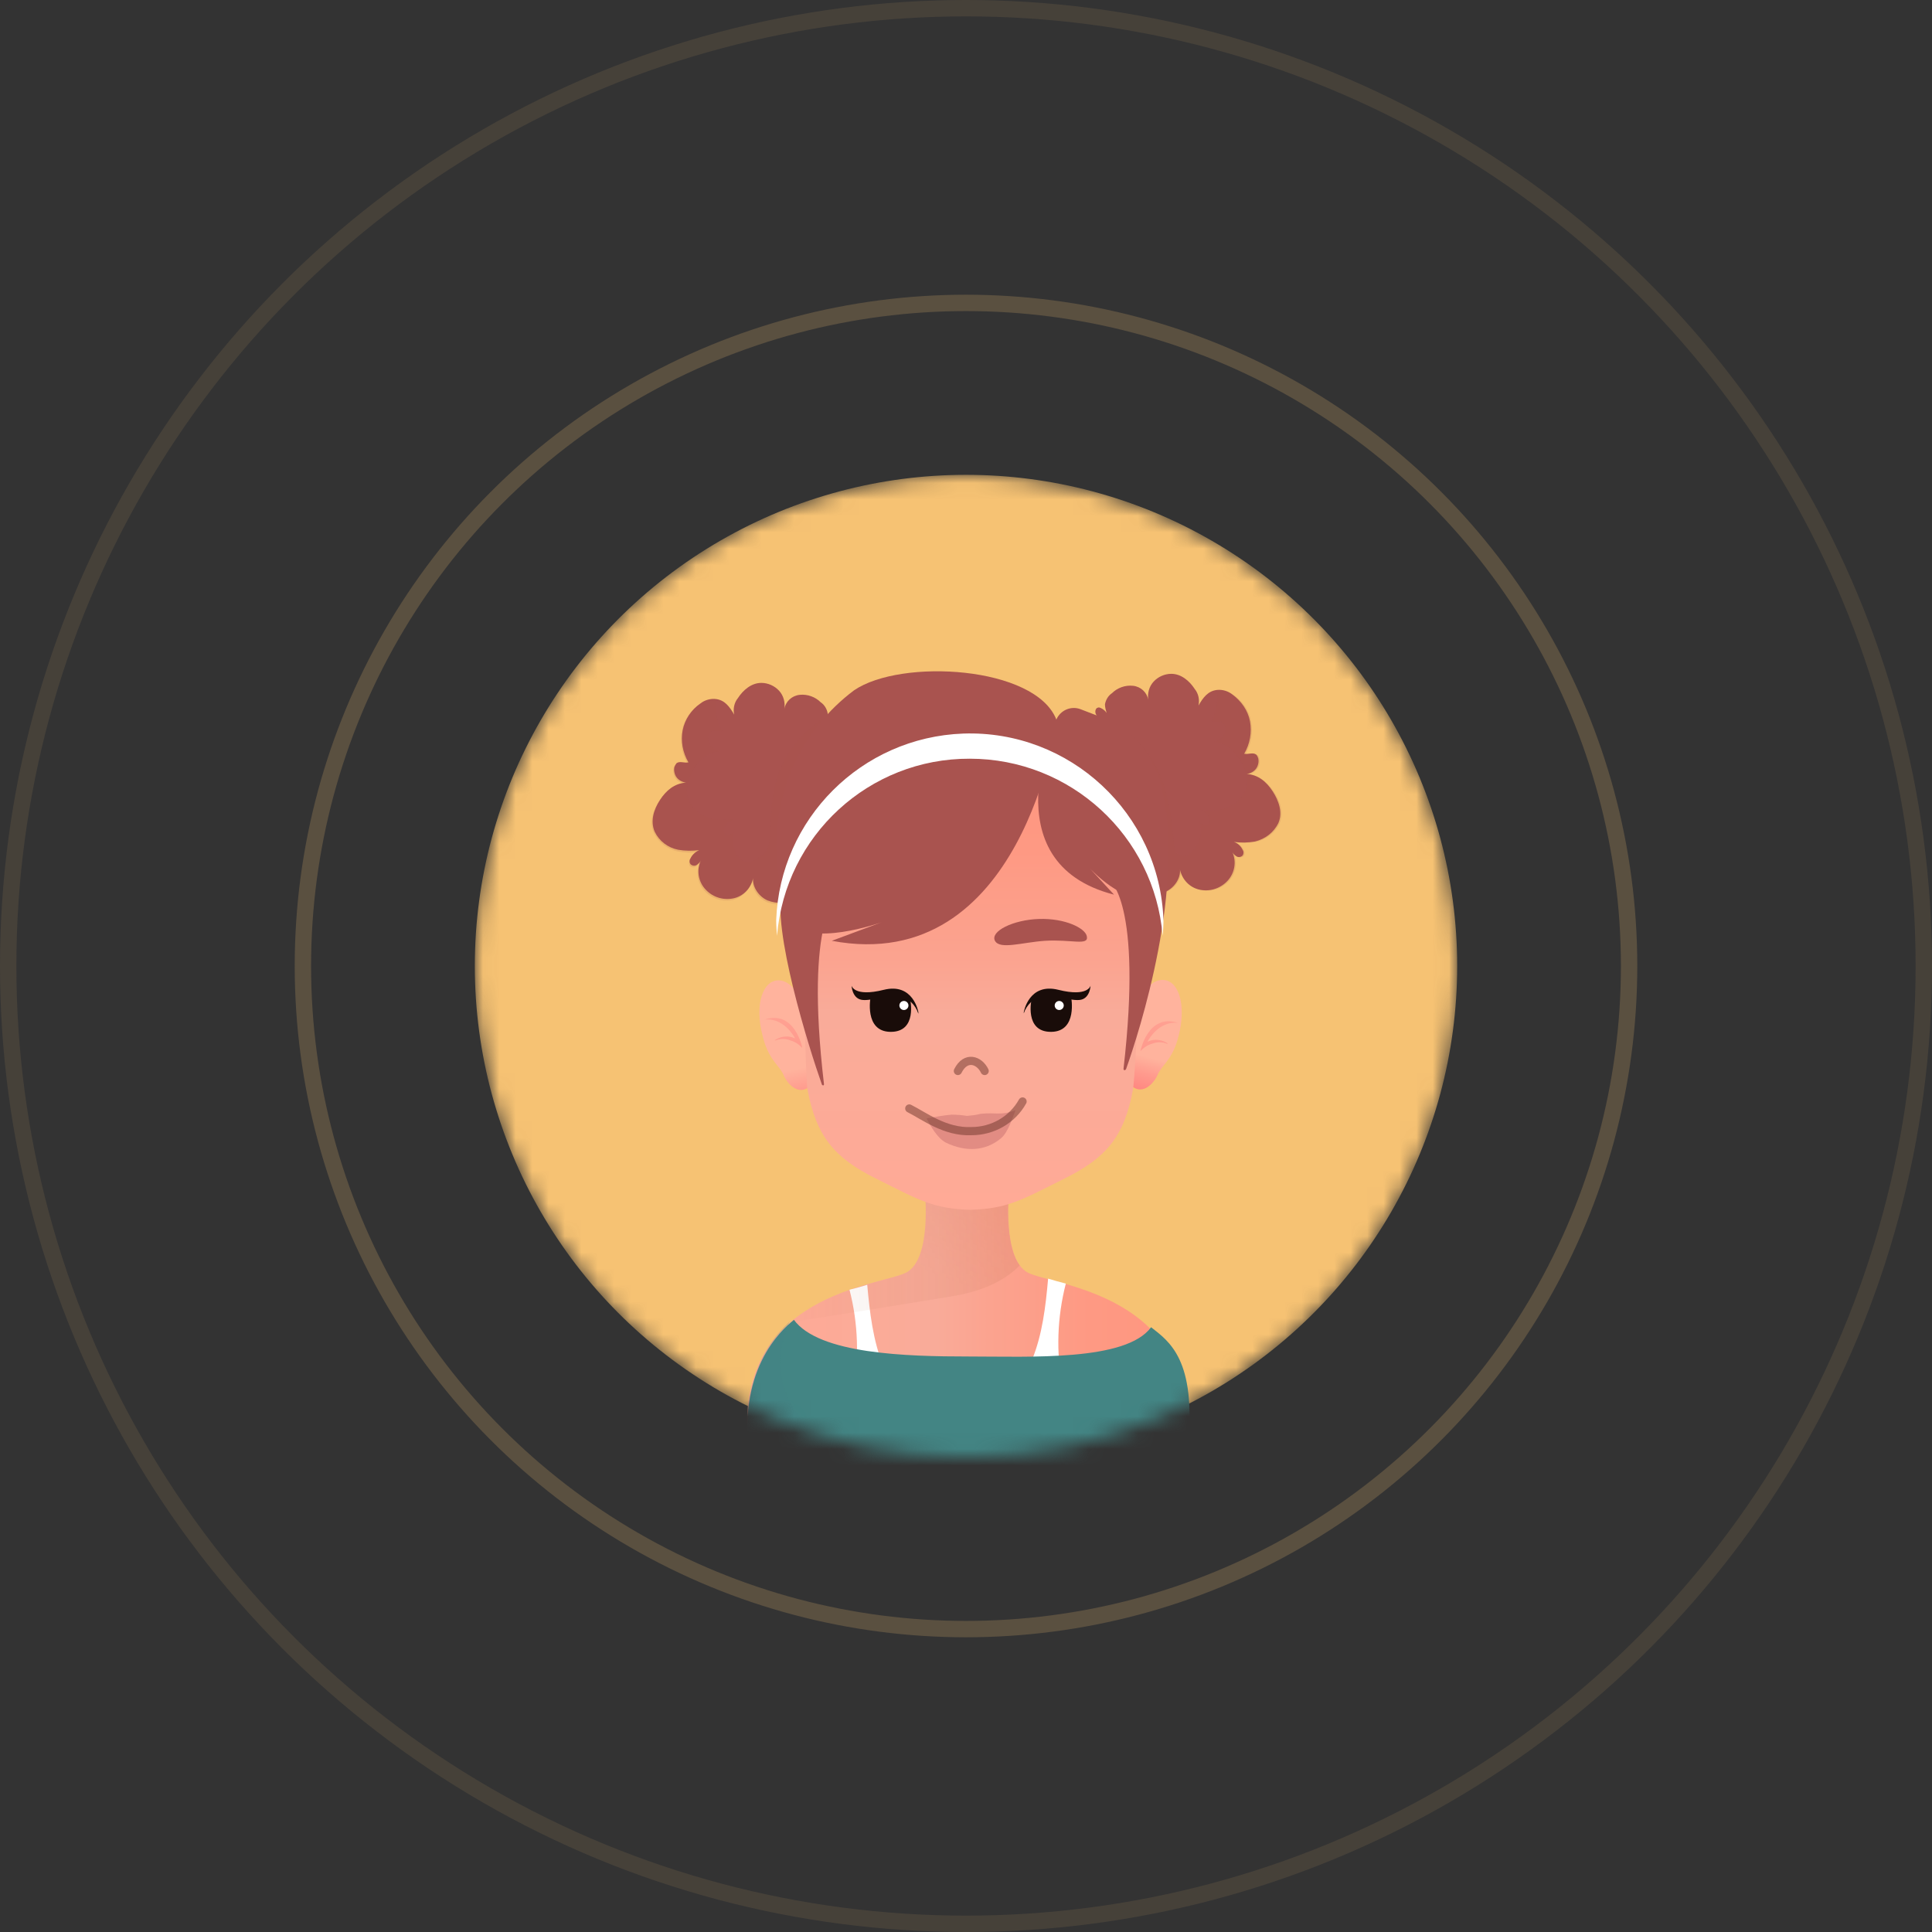 <svg width="118" height="118" viewBox="0 0 118 118" fill="none" xmlns="http://www.w3.org/2000/svg">
<rect x="0" y="0" width="118" height="118" fill="#333333" stroke="none"/>
<mask id="mask0_98_1110" style="mask-type:alpha" maskUnits="userSpaceOnUse" x="29" y="29" width="60" height="60">
<circle cx="59" cy="59" r="30" fill="#C4C4C4"/>
</mask>
<g mask="url(#mask0_98_1110)">
<circle cx="59" cy="59" r="30" fill="#F6C273"/>
<path d="M72.067 62.921C72.017 63.148 71.966 63.324 71.916 63.525C71.538 64.783 70.934 65.085 70.708 65.639C70.507 66.117 69.702 67.123 68.896 66.092C68.896 66.092 69.249 61.94 69.551 61.185C69.551 61.185 70.004 60.053 70.784 59.876C71.815 59.65 72.444 60.983 72.067 62.921Z" fill="url(#paint0_linear_98_1110)"/>
<path d="M46.502 62.946C46.552 63.173 46.602 63.349 46.653 63.55C47.03 64.808 47.634 65.11 47.86 65.664C48.062 66.167 48.867 67.148 49.672 66.117C49.672 66.117 49.295 61.965 48.993 61.21C48.993 61.21 48.54 60.078 47.76 59.901C46.753 59.675 46.099 61.009 46.502 62.946Z" fill="url(#paint1_linear_98_1110)"/>
<path d="M48.665 54.894C48.112 55.196 47.458 55.221 46.879 54.995C46.3 54.743 45.872 54.064 46.023 53.485C45.948 54.114 45.52 54.668 44.891 54.844C44.237 55.02 43.557 54.819 43.105 54.34C42.651 53.862 42.526 53.158 42.803 52.554C42.752 52.68 42.651 52.755 42.551 52.831C42.425 52.906 42.274 52.881 42.173 52.78C42.098 52.68 42.098 52.529 42.173 52.428C42.274 52.202 42.475 52.026 42.702 51.925C42.274 51.975 41.846 51.975 41.419 51.9C40.789 51.774 40.261 51.371 39.984 50.793C39.708 50.138 39.934 49.434 40.311 48.855C40.689 48.276 41.192 47.849 41.897 47.798C41.67 47.773 41.444 47.647 41.318 47.471C41.192 47.295 41.142 47.043 41.192 46.842C41.217 46.767 41.268 46.691 41.318 46.615C41.519 46.465 41.796 46.615 42.048 46.565C41.695 45.961 41.569 45.257 41.695 44.602C41.821 43.948 42.224 43.344 42.777 42.967C43.029 42.766 43.356 42.665 43.683 42.69C44.262 42.74 44.564 43.168 44.841 43.646C44.765 43.294 44.841 42.917 45.067 42.64C45.394 42.137 45.898 41.709 46.501 41.709C46.904 41.709 47.307 41.885 47.583 42.187C47.86 42.489 47.961 42.892 47.911 43.294C47.986 42.841 48.364 42.489 48.842 42.438C49.32 42.388 49.798 42.564 50.125 42.892C50.351 43.042 50.502 43.294 50.553 43.571C50.553 43.747 50.502 43.923 50.452 44.099C50.528 43.974 50.653 43.873 50.804 43.797C50.855 43.772 50.93 43.747 50.98 43.772C51.131 43.797 51.182 44.024 51.106 44.175C51.031 44.326 50.905 44.426 50.829 44.552C51.534 44.426 52.264 44.628 52.792 45.106C53.321 45.584 53.623 46.263 53.572 46.968C53.522 47.773 53.019 48.452 52.515 49.056" fill="#A9534F"/>
<path opacity="0.15" d="M48.942 53.032C48.615 52.831 51.559 44.552 50.427 43.772C45.847 46.716 47.659 50.994 46.728 52.026C46.3 52.504 45.646 52.906 45.193 52.428C44.74 51.95 44.639 51.245 44.891 50.667C44.841 50.793 44.74 50.868 44.639 50.944C44.514 51.019 44.363 50.994 44.262 50.893C44.212 50.793 44.212 50.642 44.262 50.541C44.363 50.315 44.564 50.138 44.79 50.038C44.363 50.088 43.935 50.088 43.507 50.013C42.878 49.862 42.35 49.459 42.073 48.88C41.796 48.226 42.023 47.521 42.4 46.943C42.777 46.364 43.281 45.936 43.985 45.886C43.759 45.861 43.532 45.735 43.407 45.559C43.281 45.383 43.23 45.131 43.281 44.93C43.306 44.854 43.331 44.779 43.407 44.703C43.608 44.552 43.885 44.703 44.136 44.653C43.784 44.099 43.658 43.42 43.759 42.766L43.633 42.74C43.306 42.715 42.979 42.816 42.727 43.017C42.173 43.395 41.771 43.974 41.645 44.653C41.519 45.332 41.645 46.037 41.997 46.641C41.746 46.691 41.469 46.54 41.268 46.691C41.192 46.741 41.167 46.817 41.142 46.917C41.092 47.144 41.142 47.37 41.268 47.547C41.394 47.748 41.62 47.849 41.846 47.874C41.142 47.924 40.639 48.377 40.261 48.931C39.884 49.484 39.632 50.214 39.934 50.868C40.211 51.447 40.739 51.849 41.368 52C41.796 52.076 42.224 52.101 42.652 52.026C42.425 52.126 42.224 52.302 42.123 52.529C42.073 52.63 42.073 52.78 42.123 52.881C42.224 52.982 42.375 53.007 42.501 52.931C42.601 52.856 42.702 52.755 42.752 52.655C42.475 53.258 42.601 53.963 43.054 54.441C43.507 54.919 44.212 55.121 44.841 54.944C45.394 54.768 45.822 54.29 45.948 53.712C45.923 54.315 46.275 54.844 46.829 55.095C46.879 55.121 46.929 55.146 46.98 55.146C47.76 55.397 48.59 55.095 49.018 54.416L49.773 53.284C49.471 53.233 49.194 53.183 48.942 53.032Z" fill="#A9534F"/>
<path d="M69.4 54.366C69.953 54.668 70.607 54.693 71.186 54.466C71.765 54.215 72.193 53.535 72.042 52.957C72.117 53.586 72.545 54.139 73.174 54.315C73.828 54.492 74.508 54.29 74.961 53.812C75.413 53.334 75.539 52.629 75.263 52.026C75.313 52.151 75.413 52.227 75.514 52.302C75.64 52.378 75.791 52.353 75.892 52.252C75.967 52.151 75.967 52 75.892 51.9C75.791 51.673 75.59 51.497 75.363 51.422C75.791 51.472 76.219 51.472 76.647 51.397C77.276 51.245 77.804 50.843 78.081 50.264C78.358 49.635 78.106 48.905 77.728 48.327C77.351 47.748 76.848 47.32 76.143 47.27C76.37 47.245 76.596 47.119 76.722 46.943C76.848 46.767 76.898 46.515 76.848 46.314C76.823 46.238 76.797 46.163 76.722 46.087C76.521 45.936 76.244 46.087 75.992 46.037C76.345 45.433 76.47 44.728 76.345 44.049C76.219 43.395 75.816 42.816 75.263 42.413C75.011 42.212 74.684 42.111 74.357 42.137C73.778 42.187 73.476 42.615 73.199 43.093C73.275 42.74 73.199 42.363 72.973 42.086C72.646 41.583 72.142 41.155 71.538 41.155C71.136 41.155 70.733 41.331 70.457 41.633C70.18 41.935 70.079 42.338 70.129 42.74C70.054 42.288 69.676 41.935 69.198 41.885C68.72 41.835 68.242 42.011 67.915 42.338C67.689 42.489 67.538 42.74 67.487 43.017C67.487 43.193 67.538 43.37 67.588 43.546C67.512 43.42 67.387 43.319 67.236 43.244C67.185 43.219 67.11 43.193 67.059 43.219C66.909 43.244 66.858 43.47 66.934 43.621C67.009 43.772 67.135 43.873 67.21 43.999C66.506 43.873 65.776 44.074 65.248 44.552C64.719 45.03 64.417 45.71 64.468 46.414C64.518 47.219 65.021 47.899 65.525 48.503" fill="#A9534F"/>
<path opacity="0.15" d="M69.123 52.504C69.45 52.302 67.89 45.659 69.047 44.879C72.168 47.446 71.362 52 71.941 52.176C72.545 52.353 72.444 52.353 72.897 51.875C73.35 51.397 73.476 50.692 73.199 50.088C73.249 50.214 73.35 50.289 73.476 50.365C73.602 50.44 73.753 50.415 73.853 50.315C73.929 50.214 73.929 50.063 73.853 49.962C73.753 49.736 73.552 49.56 73.325 49.459C73.753 49.509 74.18 49.509 74.608 49.434C75.237 49.283 75.766 48.88 76.043 48.301C76.319 47.647 76.068 46.943 75.69 46.364C75.313 45.785 74.81 45.357 74.105 45.307C74.332 45.282 74.558 45.156 74.684 44.98C74.81 44.804 74.86 44.552 74.81 44.351C74.784 44.275 74.734 44.2 74.684 44.124C74.483 43.974 74.206 44.124 73.954 44.074C74.281 43.495 74.432 42.841 74.306 42.187C74.357 42.187 74.382 42.162 74.432 42.162C74.759 42.162 75.061 42.262 75.338 42.438C75.892 42.816 76.294 43.395 76.42 44.074C76.546 44.754 76.42 45.458 76.068 46.062C76.319 46.087 76.596 45.961 76.797 46.112C76.873 46.163 76.898 46.238 76.923 46.339C76.974 46.565 76.923 46.792 76.797 46.968C76.647 47.144 76.445 47.27 76.219 47.295C76.923 47.345 77.427 47.798 77.804 48.352C78.181 48.905 78.433 49.635 78.156 50.289C77.879 50.868 77.351 51.271 76.722 51.422C76.294 51.497 75.866 51.522 75.439 51.447C75.665 51.547 75.866 51.698 75.967 51.925C76.043 52.026 76.043 52.176 75.967 52.277C75.866 52.378 75.716 52.403 75.59 52.328C75.489 52.252 75.388 52.151 75.338 52.051C75.615 52.655 75.489 53.359 75.036 53.837C74.583 54.315 73.879 54.517 73.249 54.34C72.671 54.164 72.243 53.661 72.142 53.082C72.168 53.686 71.815 54.215 71.262 54.466C70.683 54.718 70.029 54.668 69.475 54.366L68.343 52.655C68.594 52.68 68.871 52.63 69.123 52.504Z" fill="#A9534F"/>
<path d="M62.757 77.717C61.222 76.861 61.624 72.81 61.624 72.81L59.309 72.961H58.806L56.491 72.81C56.491 72.81 56.919 76.886 55.359 77.717C53.799 78.547 44.715 78.975 45.696 88.361H72.394C73.4 78.975 64.292 78.547 62.757 77.717Z" fill="url(#paint2_linear_98_1110)"/>
<path d="M64.895 84.662C64.493 82.598 64.568 80.46 65.097 78.396C64.694 78.296 64.342 78.195 64.015 78.094C63.864 79.805 63.663 81.516 63.033 83.051C62.807 83.605 62.505 84.158 62.153 84.662H64.895Z" fill="white"/>
<path d="M52.088 85.039C52.49 82.976 52.415 80.837 51.886 78.774C52.289 78.673 52.641 78.572 52.968 78.472C53.119 80.158 53.321 81.894 53.95 83.429C54.176 83.982 54.478 84.536 54.83 85.039H52.088Z" fill="white"/>
<path d="M70.305 81.063C68.77 83.152 62.908 82.85 59.133 82.85C55.359 82.85 50.024 82.699 48.489 80.611C48.212 80.862 45.168 83.076 45.721 88.386C45.721 88.386 58.177 97.193 72.545 88.386C73.099 83.026 71.388 81.919 70.305 81.063Z" fill="#438584"/>
<path opacity="0.2" d="M48.238 80.711L48.263 80.686C47.508 81.365 45.243 83.605 45.721 88.26C45.721 88.26 58.177 97.067 72.545 88.26C72.595 87.832 72.62 87.43 72.646 87.077C63.537 91.934 55.384 89.946 50.93 88.084C48.212 86.951 46.929 83.806 48.087 81.089C48.112 80.963 48.187 80.837 48.238 80.711Z" fill="#438584"/>
<g opacity="0.5">
<path opacity="0.5" d="M62.279 77.289C61.297 75.955 61.624 72.81 61.624 72.81L59.309 72.961H58.806L56.491 72.81C56.491 72.81 56.919 76.886 55.359 77.717C54.428 78.22 50.83 78.572 48.263 80.761C49.571 80.56 52.616 80.082 57.976 79.201C60.115 78.874 61.448 78.144 62.279 77.289Z" fill="url(#paint3_linear_98_1110)"/>
<path opacity="0.5" d="M62.279 77.289C61.297 75.955 61.624 72.81 61.624 72.81L59.309 72.961H58.806L56.491 72.81C56.491 72.81 56.919 76.886 55.359 77.717C54.428 78.22 50.83 78.572 48.263 80.761C49.571 80.56 52.616 80.082 57.976 79.201C60.115 78.874 61.448 78.144 62.279 77.289Z" fill="url(#paint4_linear_98_1110)"/>
</g>
<path d="M69.903 56.505C69.677 57.41 69.374 65.463 69.198 66.544C68.67 69.413 67.563 70.722 65.021 71.98C62.354 73.313 61.549 73.817 59.259 73.892C56.969 73.817 56.164 73.313 53.497 71.98C50.955 70.722 49.848 69.388 49.32 66.544C49.194 65.915 49.068 58.19 48.917 57.637C48.816 57.209 48.691 56.832 48.59 56.429C48.59 56.429 48.59 56.429 48.59 56.404C48.213 54.97 48.011 53.636 48.514 52.051C49.043 50.39 50.83 48.327 53.547 47.043C55.334 46.213 57.296 45.785 59.259 45.785C65.147 45.785 69.198 49.434 70.029 52.051C70.507 53.686 70.28 55.045 69.903 56.505Z" fill="url(#paint5_linear_98_1110)"/>
<path d="M64.543 44.099C64.543 44.099 62.43 59.65 50.804 57.461L53.849 56.328C53.849 56.328 49.345 57.939 48.213 56.228C47.81 55.624 47.558 54.114 47.458 52.428C47.181 48.427 48.942 44.577 52.163 42.162C55.032 40.199 63.235 40.677 64.518 43.948L64.543 44.099Z" fill="#A9534F"/>
<path d="M64.518 43.948C64.518 43.948 60.391 52.68 68.041 54.642L66.556 53.032C66.556 53.032 68.745 55.372 69.978 54.592C70.582 54.215 70.884 51.875 71.035 49.66C71.211 47.119 69.701 44.754 67.311 43.822L66.003 43.319C65.424 43.093 64.77 43.37 64.518 43.948Z" fill="#A9534F"/>
<path d="M51.207 54.668C51.207 54.668 49.118 55.926 50.326 66.217C50.326 66.268 50.301 66.293 50.276 66.293C50.251 66.293 50.2 66.268 50.2 66.243C49.42 64.053 47.105 56.656 47.785 54.265C48.565 51.472 51.207 54.668 51.207 54.668Z" fill="#A9534F"/>
<path d="M67.739 53.737C67.739 53.737 69.802 54.995 68.62 65.286C68.62 65.337 68.645 65.362 68.695 65.362C68.72 65.362 68.745 65.337 68.771 65.311C69.551 63.122 72.52 54.013 70.884 47.823C70.129 45.005 67.739 53.737 67.739 53.737Z" fill="#A9534F"/>
<path d="M60.769 57.461C61.071 58.014 62.404 57.561 63.813 57.461C65.449 57.36 66.506 57.788 66.38 57.184C66.279 56.681 65.046 56.077 63.461 56.127C61.876 56.177 60.467 56.882 60.769 57.461Z" fill="#A9534F"/>
<path opacity="0.47" d="M58.127 68.079C58.429 68.079 58.756 68.105 59.058 68.155C59.334 68.13 59.611 68.105 59.888 68.029C60.794 67.928 61.171 68.155 62.027 67.803C61.851 68.23 61.574 69.161 61.146 69.514C60.19 70.319 58.982 70.369 57.774 69.79C57.246 69.514 56.843 68.784 56.592 68.306C57.221 68.205 57.548 68.13 58.127 68.079Z" fill="#C56C6D"/>
<path opacity="0.5" d="M55.535 67.702C56.441 68.155 57.724 69.161 59.334 69.086C60.618 69.086 61.826 68.407 62.455 67.274" stroke="#6D342B" stroke-width="0.5" stroke-miterlimit="10" stroke-linecap="round"/>
<path opacity="0.5" d="M60.14 65.412C59.813 64.733 58.982 64.456 58.504 65.412" stroke="#6D342B" stroke-width="0.5" stroke-miterlimit="10" stroke-linecap="round"/>
<path d="M59.234 46.339C65.374 46.339 70.507 51.044 71.01 57.159C71.035 56.857 71.06 56.53 71.06 56.203C70.834 49.685 65.348 44.577 58.831 44.804C52.616 45.03 47.634 50.013 47.407 56.203C47.407 56.53 47.432 56.832 47.458 57.159C47.961 51.019 53.094 46.314 59.234 46.339Z" fill="white"/>
<path d="M46.703 62.267C47.86 62.166 48.464 63.248 48.565 63.424C48.489 63.399 48.439 63.374 48.364 63.349C48.011 63.248 47.634 63.324 47.332 63.525C47.332 63.525 47.332 63.55 47.357 63.55C47.659 63.424 47.986 63.424 48.288 63.55C48.565 63.626 48.816 63.802 48.993 64.003C49.018 64.003 48.54 61.663 46.703 62.267Z" fill="url(#paint6_linear_98_1110)"/>
<path d="M71.941 62.468C71.941 62.468 71.941 62.493 71.941 62.468C70.784 62.367 70.18 63.45 70.079 63.626C70.154 63.6 70.205 63.575 70.28 63.55C70.633 63.45 71.01 63.525 71.312 63.726C71.337 63.726 71.312 63.751 71.287 63.751C70.985 63.626 70.658 63.626 70.356 63.751C70.079 63.827 69.827 64.003 69.651 64.204C69.651 64.23 70.079 61.889 71.941 62.468Z" fill="url(#paint7_linear_98_1110)"/>
<path d="M63.008 61.009C63.008 61.009 62.53 63.047 64.216 63.022C65.826 62.996 65.424 60.908 65.424 60.908C65.424 60.908 64.669 60.254 63.008 61.009Z" fill="#190C09"/>
<path d="M64.417 61.411C64.417 61.26 64.543 61.135 64.694 61.135C64.845 61.135 64.971 61.26 64.971 61.411C64.971 61.562 64.845 61.688 64.694 61.688C64.543 61.688 64.417 61.562 64.417 61.411Z" fill="white"/>
<path d="M62.53 61.814C62.53 61.814 62.832 60.002 64.644 60.455C66.456 60.908 66.606 60.203 66.606 60.203C66.606 60.203 66.581 60.933 66.028 61.059C65.474 61.185 64.291 60.707 63.688 60.833C63.134 60.958 62.706 61.361 62.53 61.889" fill="#190C09"/>
<path d="M55.585 61.009C55.585 61.009 56.063 63.047 54.377 63.022C52.767 62.996 53.17 60.908 53.17 60.908C53.17 60.908 53.95 60.254 55.585 61.009Z" fill="#190C09"/>
<path d="M55.485 61.411C55.485 61.26 55.359 61.135 55.208 61.135C55.057 61.135 54.931 61.26 54.931 61.411C54.931 61.562 55.057 61.688 55.208 61.688C55.359 61.688 55.485 61.562 55.485 61.411Z" fill="white"/>
<path d="M56.089 61.814C56.089 61.814 55.787 60.002 53.975 60.455C52.163 60.908 52.012 60.203 52.012 60.203C52.012 60.203 52.037 60.933 52.591 61.059C53.145 61.185 54.327 60.707 54.931 60.833C55.485 60.958 55.912 61.361 56.089 61.915" fill="#190C09"/>
</g>
<g style="mix-blend-mode:multiply" opacity="0.2">
<circle cx="59" cy="59" r="40.5" stroke="#F6C273"/>
</g>
<g style="mix-blend-mode:multiply" opacity="0.1">
<circle cx="59" cy="59" r="58.5" stroke="#F6C273"/>
</g>
<defs>
<linearGradient id="paint0_linear_98_1110" x1="70.135" y1="64.563" x2="69.025" y2="68.76" gradientUnits="userSpaceOnUse">
<stop stop-color="#FFB39D"/>
<stop offset="0.23" stop-color="#FF9B8E"/>
<stop offset="0.48" stop-color="#FF8781"/>
<stop offset="0.74" stop-color="#FF7B7A"/>
<stop offset="1" stop-color="#FF7777"/>
</linearGradient>
<linearGradient id="paint1_linear_98_1110" x1="48.483" y1="65.319" x2="49.718" y2="70.873" gradientUnits="userSpaceOnUse">
<stop stop-color="#FFB39D"/>
<stop offset="0.23" stop-color="#FF9B8E"/>
<stop offset="0.48" stop-color="#FF8781"/>
<stop offset="0.74" stop-color="#FF7B7A"/>
<stop offset="1" stop-color="#FF7777"/>
</linearGradient>
<linearGradient id="paint2_linear_98_1110" x1="45.633" y1="80.582" x2="72.49" y2="80.582" gradientUnits="userSpaceOnUse">
<stop stop-color="#FFAA96"/>
<stop offset="0.43" stop-color="#F9AB99"/>
<stop offset="0.55" stop-color="#FBA38F"/>
<stop offset="0.78" stop-color="#FE9983"/>
<stop offset="1" stop-color="#FF967F"/>
</linearGradient>
<linearGradient id="paint3_linear_98_1110" x1="45.644" y1="76.781" x2="72.492" y2="76.781" gradientUnits="userSpaceOnUse">
<stop stop-color="#B97152" stop-opacity="0"/>
<stop offset="1" stop-color="#B97152"/>
</linearGradient>
<linearGradient id="paint4_linear_98_1110" x1="55.868" y1="77.454" x2="66.019" y2="50.192" gradientUnits="userSpaceOnUse">
<stop stop-color="#B97152" stop-opacity="0"/>
<stop offset="1" stop-color="#B97152"/>
</linearGradient>
<linearGradient id="paint5_linear_98_1110" x1="59.254" y1="73.902" x2="59.254" y2="45.792" gradientUnits="userSpaceOnUse">
<stop stop-color="#FFAA96"/>
<stop offset="0.43" stop-color="#F9AB99"/>
<stop offset="0.55" stop-color="#FBA38F"/>
<stop offset="0.78" stop-color="#FE9983"/>
<stop offset="1" stop-color="#FF967F"/>
</linearGradient>
<linearGradient id="paint6_linear_98_1110" x1="47.854" y1="57.395" x2="47.854" y2="84.886" gradientUnits="userSpaceOnUse">
<stop stop-color="#FFB39D"/>
<stop offset="0.23" stop-color="#FF9B8E"/>
<stop offset="0.48" stop-color="#FF8781"/>
<stop offset="0.74" stop-color="#FF7B7A"/>
<stop offset="1" stop-color="#FF7777"/>
</linearGradient>
<linearGradient id="paint7_linear_98_1110" x1="70.789" y1="57.395" x2="70.789" y2="84.886" gradientUnits="userSpaceOnUse">
<stop stop-color="#FFB39D"/>
<stop offset="0.23" stop-color="#FF9B8E"/>
<stop offset="0.48" stop-color="#FF8781"/>
<stop offset="0.74" stop-color="#FF7B7A"/>
<stop offset="1" stop-color="#FF7777"/>
</linearGradient>
</defs>
</svg>
